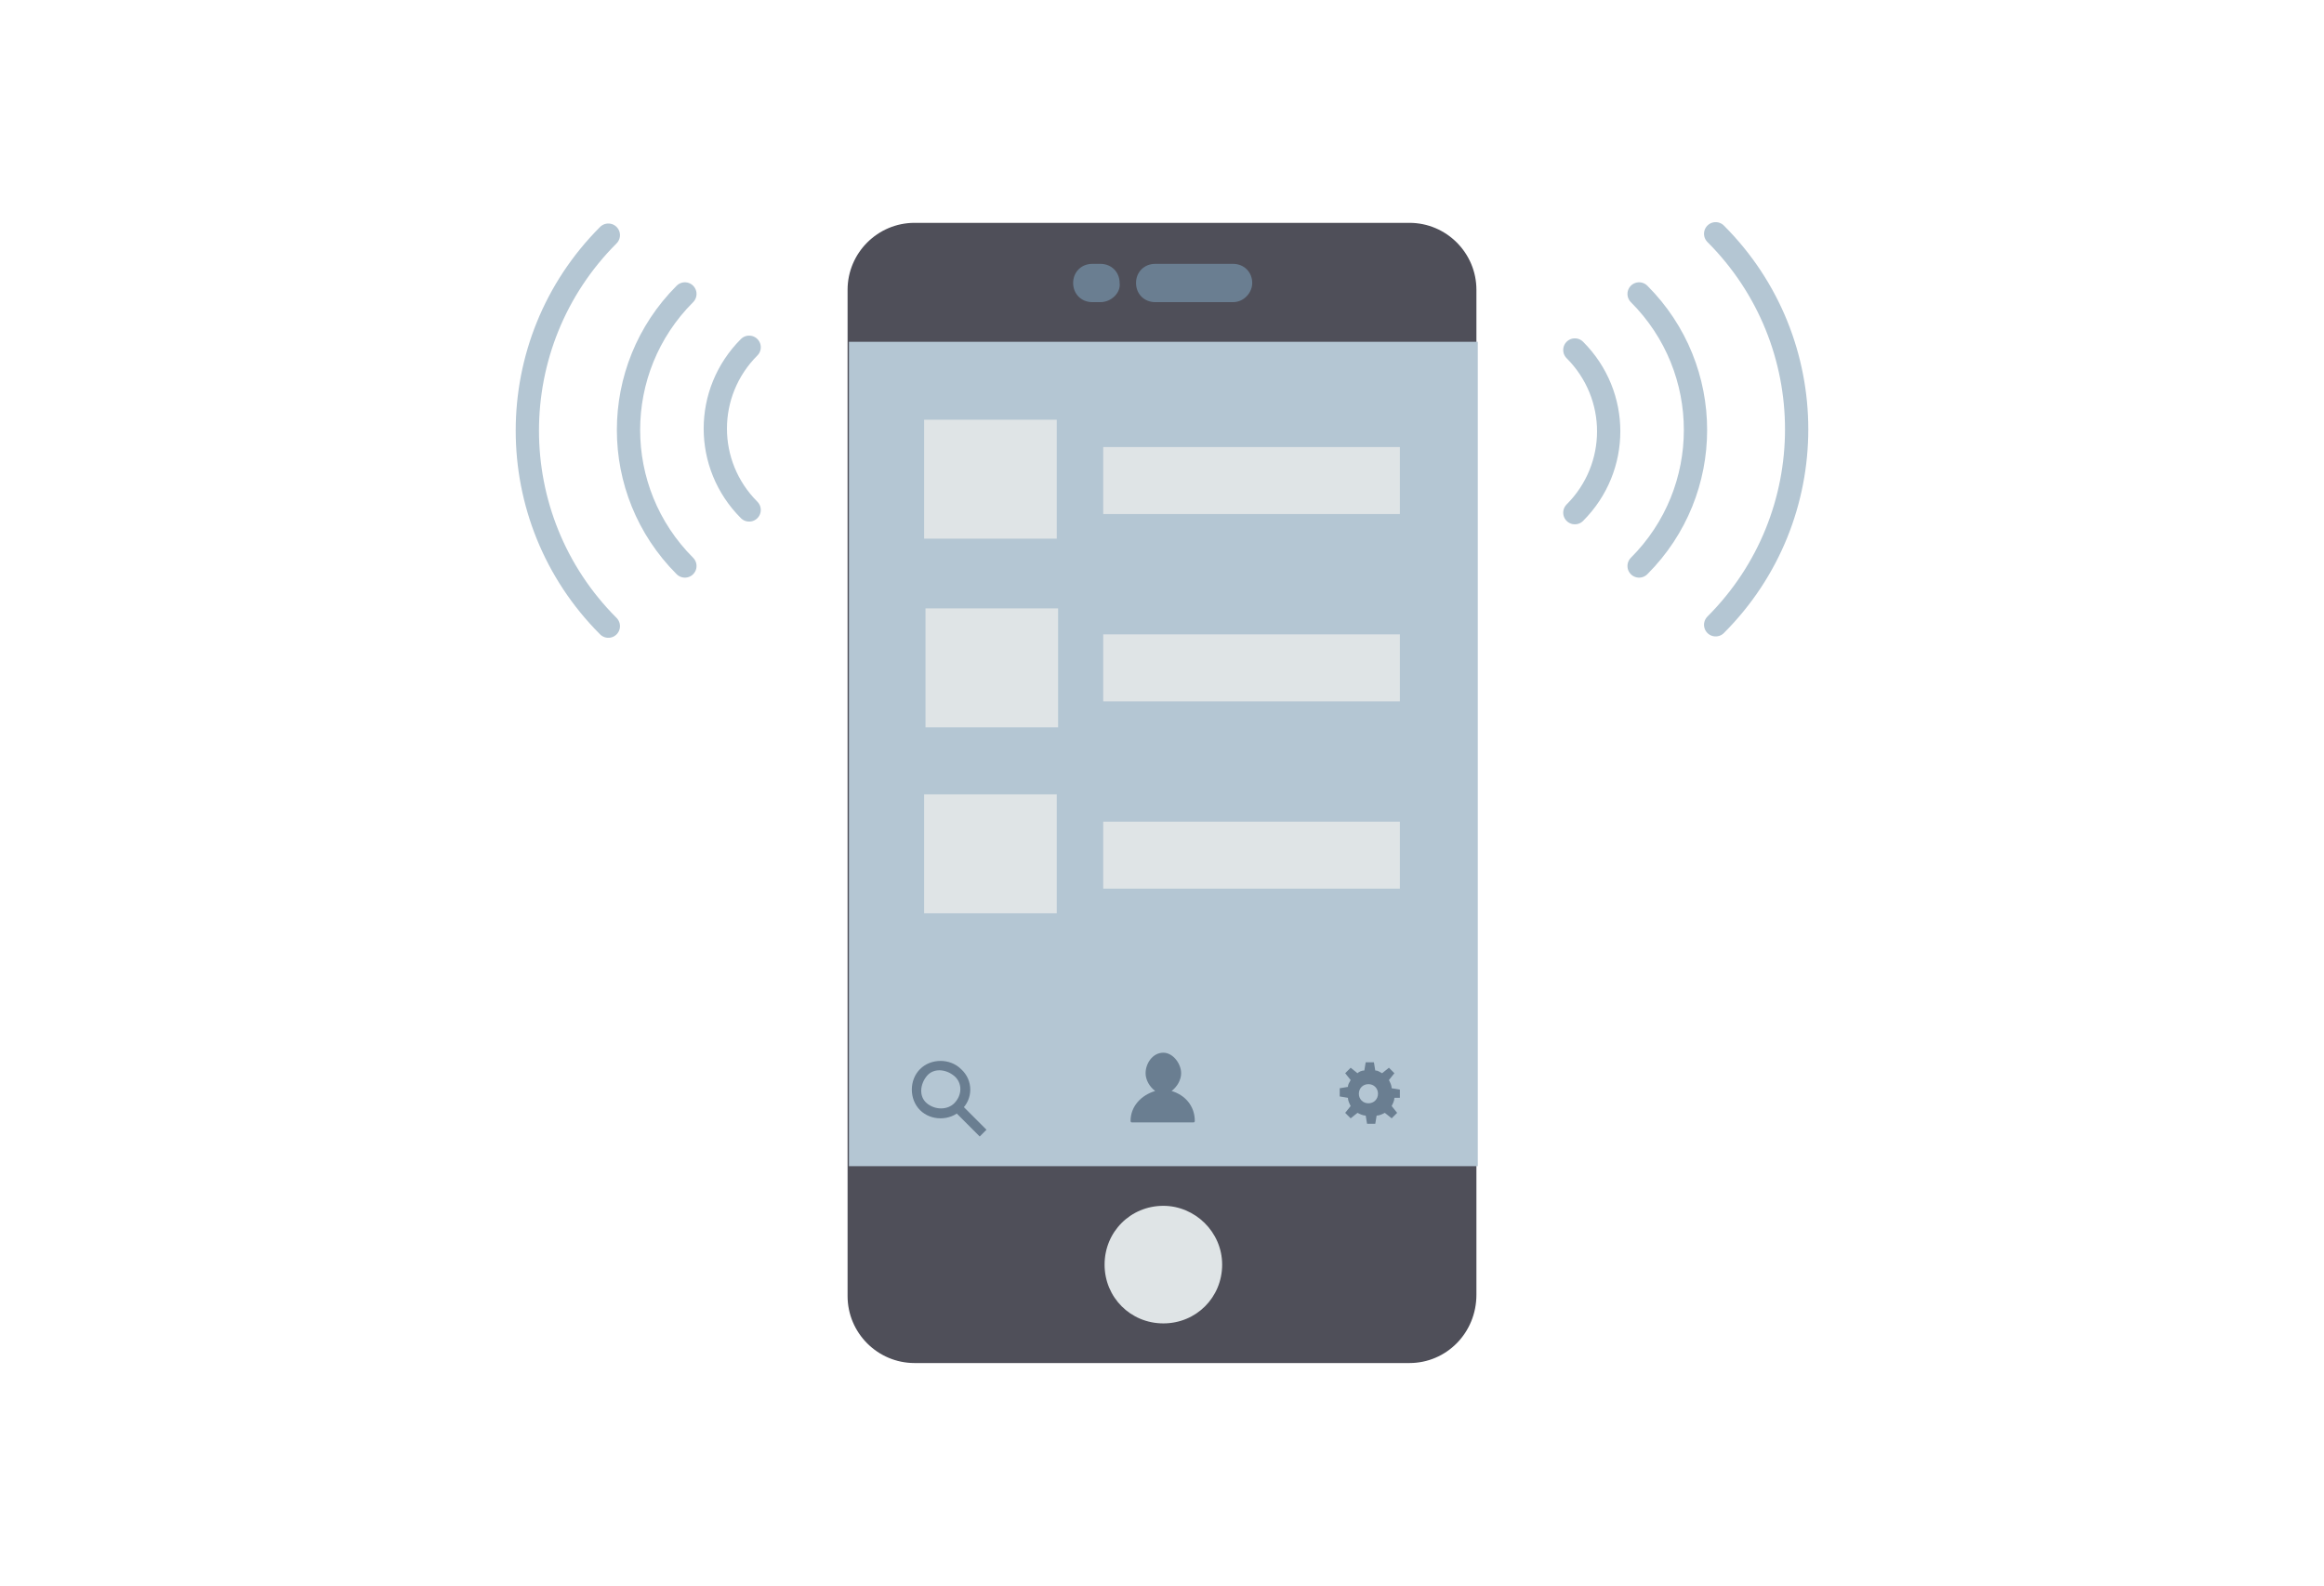 <?xml version="1.0" encoding="utf-8"?>
<!-- Generator: Adobe Illustrator 19.2.1, SVG Export Plug-In . SVG Version: 6.00 Build 0)  -->
<svg version="1.1" id="Guide" xmlns="http://www.w3.org/2000/svg" xmlns:xlink="http://www.w3.org/1999/xlink" x="0px" y="0px"
	 viewBox="0 0 170 116" style="enable-background:new 0 0 170 116;" xml:space="preserve">
<style type="text/css">
	.st0{fill:none;stroke:#B4C6D3;stroke-width:1.703;stroke-linecap:round;stroke-linejoin:round;stroke-miterlimit:10;}
	.st1{fill:#4F4F59;}
	.st2{fill:#DFE4E6;}
	.st3{fill:#6A7E91;}
	.st4{fill:#B4C6D3;}
</style>
<g>
	<g>
		<path class="st0" d="M50.1,21.5c-5.5,5.5-5.5,14.4,0,19.9"/>
		<path class="st0" d="M44.5,17.2c-7.9,7.9-7.9,20.7,0,28.6"/>
		<path class="st0" d="M54.8,25.4c-3.3,3.3-3.3,8.6,0,11.9"/>
	</g>
	<g>
		<path class="st0" d="M119.9,41.4c5.5-5.5,5.5-14.4,0-19.9"/>
		<path class="st0" d="M125.5,45.7c7.9-7.9,7.9-20.7,0-28.6"/>
		<path class="st0" d="M115.2,37.5c3.3-3.3,3.3-8.6,0-11.9"/>
	</g>
	<path class="st1" d="M103.1,99.7H66.9c-2.7,0-4.9-2.2-4.9-4.9V21.2c0-2.7,2.2-4.9,4.9-4.9h36.2c2.7,0,4.9,2.2,4.9,4.9v73.5
		C108,97.5,105.8,99.7,103.1,99.7L103.1,99.7z M103.1,99.7"/>
	<path class="st2" d="M89.4,92.5c0,2.4-1.9,4.3-4.3,4.3c-2.4,0-4.3-1.9-4.3-4.3c0-2.4,1.9-4.3,4.3-4.3
		C87.4,88.2,89.4,90.1,89.4,92.5L89.4,92.5z M89.4,92.5"/>
	<path class="st3" d="M90.2,22.1h-5.7c-0.8,0-1.4-0.6-1.4-1.4c0-0.8,0.6-1.4,1.4-1.4h5.7c0.8,0,1.4,0.6,1.4,1.4
		C91.6,21.4,91,22.1,90.2,22.1L90.2,22.1z M90.2,22.1"/>
	<rect x="62.1" y="25" class="st4" width="46" height="60.3"/>
	<path class="st3" d="M80.5,22.1h-0.6c-0.8,0-1.4-0.6-1.4-1.4c0-0.8,0.6-1.4,1.4-1.4h0.6c0.8,0,1.4,0.6,1.4,1.4
		C82,21.4,81.3,22.1,80.5,22.1L80.5,22.1z M80.5,22.1"/>
	<g>
		<path class="st3" d="M102.4,80.3v-0.6l-0.6-0.1c0-0.2-0.1-0.4-0.2-0.6l0.4-0.5l-0.4-0.4l-0.5,0.4c-0.2-0.1-0.3-0.2-0.5-0.2
			l-0.1-0.6h-0.6l-0.1,0.6c-0.2,0-0.4,0.1-0.5,0.2l-0.5-0.4l-0.4,0.4l0.4,0.5c-0.1,0.2-0.2,0.3-0.2,0.5l-0.6,0.1v0.6l0.6,0.1
			c0,0.2,0.1,0.4,0.2,0.6l-0.4,0.5l0.4,0.4l0.5-0.4c0.2,0.1,0.4,0.2,0.6,0.2l0.1,0.6h0.6l0.1-0.6c0.2,0,0.4-0.1,0.6-0.2l0.5,0.4
			l0.4-0.4l-0.4-0.5c0.1-0.2,0.2-0.4,0.2-0.6L102.4,80.3z M100.1,80.7c-0.4,0-0.7-0.3-0.7-0.7c0-0.4,0.3-0.7,0.7-0.7
			c0.4,0,0.7,0.3,0.7,0.7C100.8,80.4,100.5,80.7,100.1,80.7z"/>
	</g>
	<g>
		<g>
			
				<rect x="70.7" y="80.8" transform="matrix(0.707 -0.707 0.707 0.707 -37.142 74.292)" class="st3" width="0.7" height="2.4"/>
			<path class="st3" d="M70.3,78.2c-0.8-0.8-2.2-0.8-3,0c-0.8,0.8-0.8,2.2,0,3c0.8,0.8,2.2,0.8,3,0C71.2,80.4,71.2,79,70.3,78.2z
				 M69.8,80.7c-0.5,0.5-1.4,0.5-2,0s-0.5-1.4,0-2s1.4-0.5,2,0S70.4,80.1,69.8,80.7z"/>
		</g>
	</g>
	<path class="st3" d="M85.7,79.8c0.4-0.3,0.7-0.8,0.7-1.3c0-0.7-0.6-1.5-1.3-1.5c-0.8,0-1.3,0.8-1.3,1.5c0,0.5,0.3,1,0.7,1.3
		c-1,0.3-1.8,1.1-1.8,2.2c0,0.1,0.1,0.1,0.1,0.1h4.5c0.1,0,0.1-0.1,0.1-0.1C87.4,80.9,86.7,80.1,85.7,79.8z"/>
	<rect x="80.7" y="32.7" class="st2" width="21.7" height="4.9"/>
	<rect x="80.7" y="46.4" class="st2" width="21.7" height="4.9"/>
	<rect x="80.7" y="60.1" class="st2" width="21.7" height="4.9"/>
	<rect x="67.6" y="30.7" class="st2" width="9.7" height="8.7"/>
	<rect x="67.7" y="44.5" class="st2" width="9.7" height="8.7"/>
	<rect x="67.6" y="58.1" class="st2" width="9.7" height="8.7"/>
</g>
</svg>
